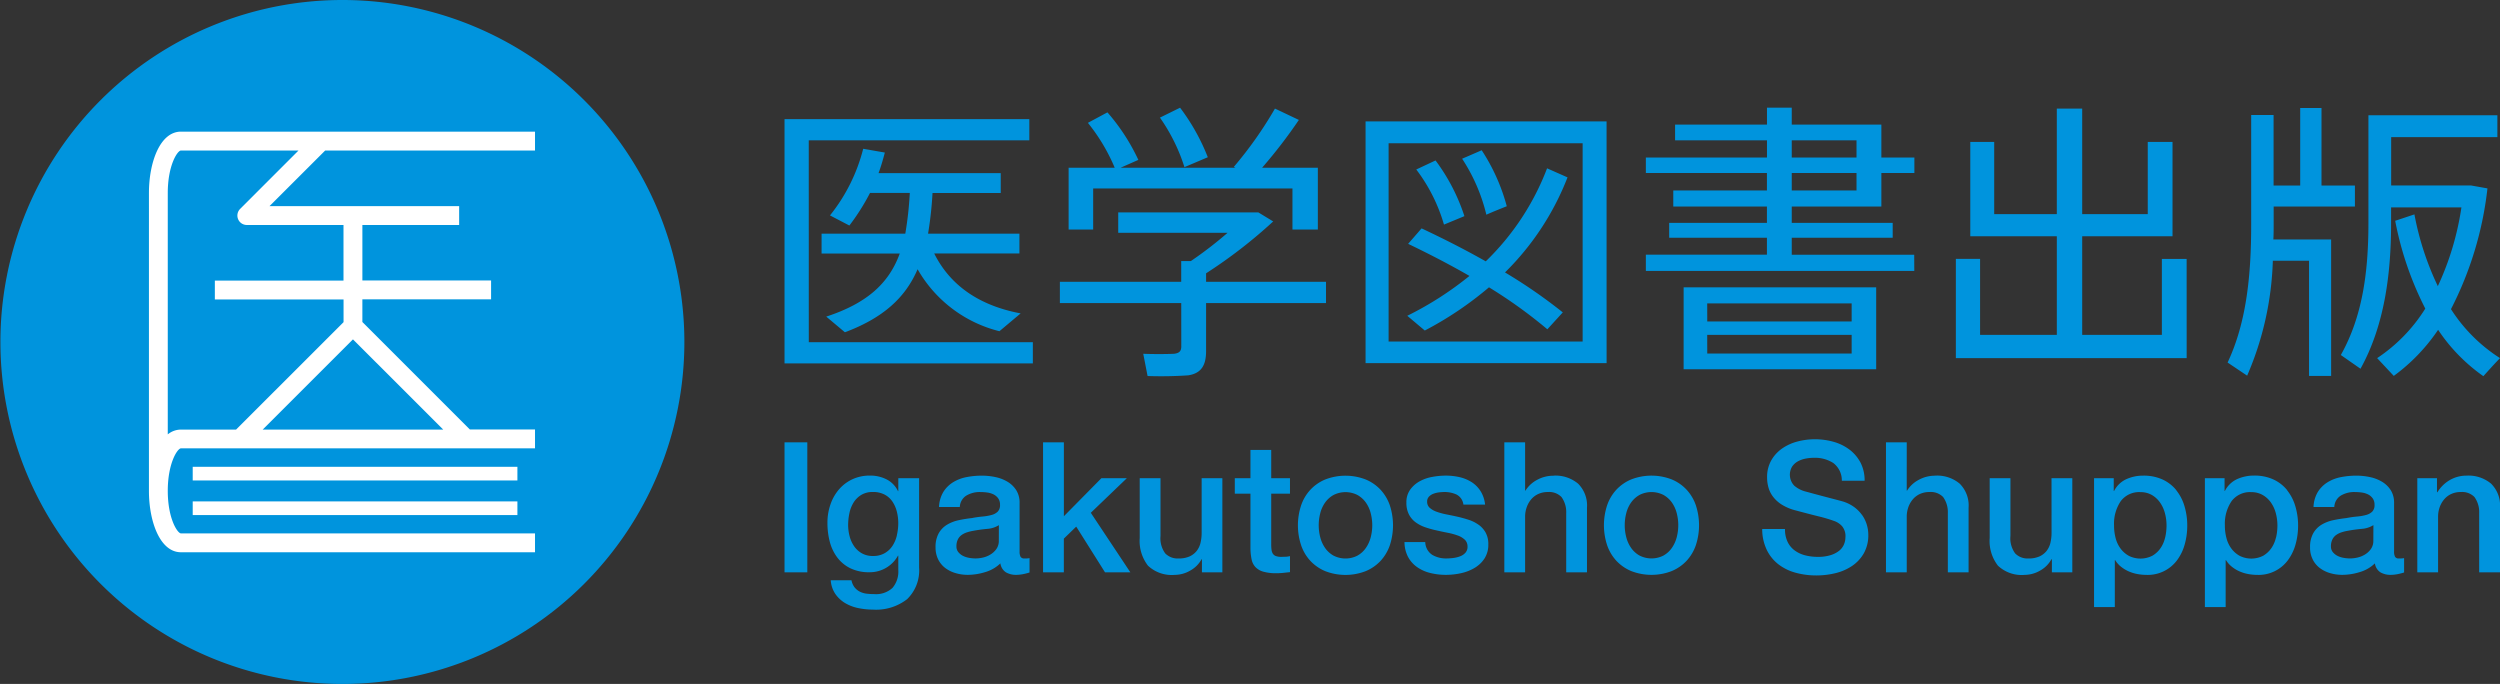 <svg xmlns="http://www.w3.org/2000/svg" width="212" height="58" viewBox="0 0 212 58">
  <rect x="0" y="0" width="212" height="58" fill="#333333" stroke="none"/>
  <g id="logo" transform="translate(105.935 29)">
    <g id="グループ_42" data-name="グループ 42" transform="translate(-105.935 -29)">
      <path id="パス_8" data-name="パス 8" d="M29.018,0A29,29,0,1,0,58.035,29,29.008,29.008,0,0,0,29.018,0M136.237,10.294H115.8v20.5h20.439Zm-2.029,18.669H117.753V12.149h16.455ZM68.582,11.9H87.287V10.1H66.528V30.817H87.585v-1.8h-19Zm33.84,1.433a17.569,17.569,0,0,0-2.351-4.2l-1.708.841a15.333,15.333,0,0,1,2.078,4.2ZM92.7,15.981h16.9v3.486h2.153V14.225h-4.727a42.5,42.5,0,0,0,3.118-4.055l-2.027-.963a33.232,33.232,0,0,1-3.49,4.945l.148.074H95.022l1.51-.668A17.009,17.009,0,0,0,93.91,9.528l-1.657.889a15.75,15.75,0,0,1,2.275,3.808H90.619v5.242H92.7Zm7.473,13.4c0,.372-.15.569-.619.619-.379.021-1.595.042-2.607,0l.368,1.886a33.527,33.527,0,0,0,3.452-.058c1.114-.174,1.509-.866,1.509-2.053V25.7h10.17V23.894h-10.17v-.717a41.735,41.735,0,0,0,5.691-4.4l-1.261-.767H94.825V19.74H104.1a33.412,33.412,0,0,1-3.117,2.4h-.816v1.756H89.877V25.7H100.17Zm97.507,2.5V20.308h-4.9c.026-.42.026-.841.026-1.262V17.514h6.891v-1.78h-2.834V9.157h-1.806v6.578H192.8V9.751H190.9v9.321c0,4.278-.4,8.283-2,11.671l1.658,1.113a26.428,26.428,0,0,0,2.178-9.743h3.07v9.767ZM70.062,26.845l1.586,1.332c3.273-1.227,5.141-2.956,6.164-5.347a11.067,11.067,0,0,0,6.939,5.257l1.8-1.511c-3.229-.609-5.864-2.154-7.33-5.081h7.226V19.814H78.7a31.445,31.445,0,0,0,.378-3.45h5.784V14.681H74.5c.211-.568.381-1.155.534-1.744L73.2,12.616a14.859,14.859,0,0,1-2.817,5.651l1.644.858a18.559,18.559,0,0,0,1.749-2.762h3.375a30.008,30.008,0,0,1-.381,3.45h-7.1V21.5H76.3c-.9,2.454-2.678,4.187-6.239,5.35m115.366-4.894h-2.1v6.443H176.57V20.036h7.659v-8h-2.1v6.12H176.57V9.207h-2.152v8.95h-5.31v-6.12H167.08v8h7.339v8.358h-6.508V21.951h-2.054v8.421h19.572Zm-42.656,9.36H159.1V24.364H142.772Zm2-5.588h12.249v1.533H144.775Zm0,2.671h12.249v1.582H144.775Zm55.4,2.871c2-3.617,2.593-7.929,2.593-12.317V17.589h5.964a24.09,24.09,0,0,1-2,6.676,24.436,24.436,0,0,1-1.985-6.085l-1.631.543a27.757,27.757,0,0,0,2.552,7.446,13.82,13.82,0,0,1-4.082,4.2l1.41,1.508a15.733,15.733,0,0,0,3.76-3.908A14.905,14.905,0,0,0,210.59,31.9c.4-.444.792-.889,1.41-1.532a13.588,13.588,0,0,1-4.157-4.154,29.493,29.493,0,0,0,3.093-10.238l-1.386-.247h-6.779V11.629h9.007V9.774H200.842v9.149c0,4.135-.5,7.919-2.341,11.182Zm-37.846-9.671H151.94V20.16H160.5V18.9H151.94V17.514h7.6V14.67h2.8v-1.31h-2.8V10.566h-7.6V9.132h-2.1v1.434h-7.793V11.9h7.793v1.459H139.569v1.31h10.267v1.484h-7.942v1.359h7.942V18.9h-8.289V20.16h8.289v1.434H139.569v1.384h22.763ZM151.94,11.9h5.493v1.459H151.94Zm0,2.769h5.493v1.483H151.94Zm-27.758,3.66a16.321,16.321,0,0,0-2.449-4.723l-1.633.767a14.283,14.283,0,0,1,2.349,4.673Zm-3.36,9.7a29.416,29.416,0,0,0,5.444-3.665,40.792,40.792,0,0,1,4.949,3.56l1.31-1.434a44.047,44.047,0,0,0-4.9-3.388,22.982,22.982,0,0,0,5.3-8.061l-1.733-.767a21.729,21.729,0,0,1-5.2,7.888c-1.656-.939-3.488-1.879-5.442-2.795l-1.14,1.311c1.857.89,3.613,1.806,5.2,2.721a28.178,28.178,0,0,1-5.273,3.38Zm6.952-10.54a16.326,16.326,0,0,0-2.126-4.747l-1.66.718a15.017,15.017,0,0,1,2.055,4.747c.493-.223.989-.42,1.731-.718m81.4,22.845a2.8,2.8,0,0,0-1.436.378,2.969,2.969,0,0,0-1.052,1.042l-.03-.03V40.55h-1.669v7.982h1.762V43.823a2.42,2.42,0,0,1,.138-.818,2.106,2.106,0,0,1,.388-.671,1.719,1.719,0,0,1,.6-.448,1.9,1.9,0,0,1,.8-.162,1.457,1.457,0,0,1,1.159.424,2.18,2.18,0,0,1,.4,1.366v5.017H212V43.051a2.6,2.6,0,0,0-.756-2.038,2.991,2.991,0,0,0-2.071-.68m-5.737,7.025a.359.359,0,0,1-.332-.138.944.944,0,0,1-.086-.463V42.649a1.978,1.978,0,0,0-.277-1.072,2.232,2.232,0,0,0-.734-.718,3.274,3.274,0,0,0-1.029-.4,5.5,5.5,0,0,0-1.158-.124,6.817,6.817,0,0,0-1.3.124,3.382,3.382,0,0,0-1.135.432,2.572,2.572,0,0,0-.828.818,2.675,2.675,0,0,0-.371,1.282h1.763a1.2,1.2,0,0,1,.54-.957,2.211,2.211,0,0,1,1.22-.308,4.223,4.223,0,0,1,.555.038,1.727,1.727,0,0,1,.533.155,1.091,1.091,0,0,1,.4.331.907.907,0,0,1,.163.556.788.788,0,0,1-.193.579,1.174,1.174,0,0,1-.526.285,4.262,4.262,0,0,1-.764.132,9.086,9.086,0,0,0-.912.132q-.557.061-1.1.177a3.213,3.213,0,0,0-.989.379,1.994,1.994,0,0,0-.71.725,2.357,2.357,0,0,0-.272,1.2,2.243,2.243,0,0,0,.225,1.027,2.063,2.063,0,0,0,.6.726,2.691,2.691,0,0,0,.874.432,3.611,3.611,0,0,0,1.035.147,5.069,5.069,0,0,0,1.474-.232,3.1,3.1,0,0,0,1.29-.742,1.079,1.079,0,0,0,.463.757,1.693,1.693,0,0,0,.9.217c.072,0,.16-.006.262-.016s.206-.025.311-.046.2-.044.3-.07.176-.049.239-.069v-1.22a1.2,1.2,0,0,1-.247.03Zm-2.177-1.512a1.187,1.187,0,0,1-.2.7,1.66,1.66,0,0,1-.5.47,2.09,2.09,0,0,1-.64.263,2.862,2.862,0,0,1-.633.077,3.259,3.259,0,0,1-.518-.046,1.909,1.909,0,0,1-.525-.162,1.238,1.238,0,0,1-.409-.316.74.74,0,0,1-.17-.494,1.307,1.307,0,0,1,.116-.579,1.006,1.006,0,0,1,.317-.386,1.625,1.625,0,0,1,.463-.232,3.724,3.724,0,0,1,.541-.132c.391-.072.783-.126,1.174-.162a2.145,2.145,0,0,0,.99-.316Zm-16.7-4.269a3.252,3.252,0,0,0-1.166-.911,3.819,3.819,0,0,0-1.645-.332,3.437,3.437,0,0,0-1.437.3,2.179,2.179,0,0,0-1.036,1h-.03V40.55h-1.669V51.481h1.76V47.5h.032a2.16,2.16,0,0,0,.5.563,2.916,2.916,0,0,0,.656.394,3.3,3.3,0,0,0,.742.224,4.4,4.4,0,0,0,.771.07,3.085,3.085,0,0,0,2.6-1.275,4.053,4.053,0,0,0,.633-1.334,5.854,5.854,0,0,0,.209-1.56,5.674,5.674,0,0,0-.233-1.652,3.927,3.927,0,0,0-.694-1.35m-.95,4a2.6,2.6,0,0,1-.386.9,2.175,2.175,0,0,1-.687.641,2.219,2.219,0,0,1-1.97.031,2.184,2.184,0,0,1-.7-.587,2.551,2.551,0,0,1-.441-.887,4.121,4.121,0,0,1-.146-1.12,3.407,3.407,0,0,1,.563-2.053,1.945,1.945,0,0,1,1.677-.772,1.906,1.906,0,0,1,.959.239,2.173,2.173,0,0,1,.694.634,2.815,2.815,0,0,1,.417.9,3.961,3.961,0,0,1,.14,1.05,4.567,4.567,0,0,1-.116,1.027m-51.851-5.242a2.855,2.855,0,0,0-1.429.363,2.551,2.551,0,0,0-.966.9h-.031V37.509h-1.762V48.532h1.762V43.823a2.4,2.4,0,0,1,.14-.818,2.083,2.083,0,0,1,.385-.671,1.741,1.741,0,0,1,.6-.448,1.9,1.9,0,0,1,.8-.162,1.461,1.461,0,0,1,1.16.424,2.168,2.168,0,0,1,.4,1.366v5.017h1.762V43.051a2.6,2.6,0,0,0-.756-2.038,2.991,2.991,0,0,0-2.071-.68m11.271,1.19a3.634,3.634,0,0,0-1.267-.872,4.751,4.751,0,0,0-3.415,0,3.63,3.63,0,0,0-1.266.872,3.724,3.724,0,0,0-.788,1.327,5.414,5.414,0,0,0,0,3.381,3.737,3.737,0,0,0,.788,1.328,3.641,3.641,0,0,0,1.266.871,4.751,4.751,0,0,0,3.415,0,3.645,3.645,0,0,0,1.267-.871,3.754,3.754,0,0,0,.789-1.328,5.432,5.432,0,0,0,0-3.381,3.74,3.74,0,0,0-.789-1.327m-.834,4.036a2.863,2.863,0,0,1-.409.9,2.153,2.153,0,0,1-.711.649,2.23,2.23,0,0,1-2.038,0,2.133,2.133,0,0,1-.711-.649,2.777,2.777,0,0,1-.409-.9,4.061,4.061,0,0,1,0-2.045,2.685,2.685,0,0,1,.409-.9,2.175,2.175,0,0,1,.711-.641,2.23,2.23,0,0,1,2.038,0,2.2,2.2,0,0,1,.711.641,2.765,2.765,0,0,1,.409.9,4.032,4.032,0,0,1,0,2.045m-16.8-1.057a3.057,3.057,0,0,0-.826-.417c-.31-.1-.623-.19-.944-.263s-.648-.139-.958-.2a5.654,5.654,0,0,1-.827-.224,1.775,1.775,0,0,1-.587-.332.673.673,0,0,1-.223-.524.582.582,0,0,1,.155-.425,1,1,0,0,1,.379-.248,2.062,2.062,0,0,1,.477-.116,3.89,3.89,0,0,1,.441-.03,2.42,2.42,0,0,1,1.044.216,1.1,1.1,0,0,1,.579.849h1.839a2.656,2.656,0,0,0-.38-1.135,2.481,2.481,0,0,0-.757-.765,3.226,3.226,0,0,0-1.021-.424,5.168,5.168,0,0,0-1.18-.132,6.387,6.387,0,0,0-1.137.109,3.487,3.487,0,0,0-1.08.377,2.424,2.424,0,0,0-.8.711,1.812,1.812,0,0,0-.317,1.089,2.136,2.136,0,0,0,.217,1.011,1.916,1.916,0,0,0,.579.672,3.111,3.111,0,0,0,.818.417,8.668,8.668,0,0,0,.951.262c.32.073.633.14.943.2a5.747,5.747,0,0,1,.827.224,1.742,1.742,0,0,1,.6.347.778.778,0,0,1,.247.556.763.763,0,0,1-.163.548,1.115,1.115,0,0,1-.456.316,2.448,2.448,0,0,1-.593.147,4.689,4.689,0,0,1-.565.038,2.3,2.3,0,0,1-1.219-.308,1.324,1.324,0,0,1-.587-1.08h-1.761a2.747,2.747,0,0,0,.285,1.227,2.5,2.5,0,0,0,.741.864,3.264,3.264,0,0,0,1.114.518,5.46,5.46,0,0,0,1.4.17,5.836,5.836,0,0,0,1.251-.14,3.806,3.806,0,0,0,1.151-.447,2.566,2.566,0,0,0,.843-.8,2.145,2.145,0,0,0,.323-1.2,2,2,0,0,0-.223-.988,2.043,2.043,0,0,0-.587-.664m-8.329-2.979a3.634,3.634,0,0,0-1.267-.872,4.751,4.751,0,0,0-3.415,0,3.616,3.616,0,0,0-1.265.872,3.681,3.681,0,0,0-.788,1.327,5.395,5.395,0,0,0,0,3.381,3.693,3.693,0,0,0,.788,1.328,3.627,3.627,0,0,0,1.265.871,4.751,4.751,0,0,0,3.415,0,3.645,3.645,0,0,0,1.267-.871,3.754,3.754,0,0,0,.789-1.328,5.452,5.452,0,0,0,0-3.381,3.741,3.741,0,0,0-.789-1.327m-.834,4.036a2.819,2.819,0,0,1-.409.9,2.149,2.149,0,0,1-.71.649,2.232,2.232,0,0,1-2.039,0,2.133,2.133,0,0,1-.711-.649,2.777,2.777,0,0,1-.409-.9,4.062,4.062,0,0,1,0-2.045,2.685,2.685,0,0,1,.409-.9,2.174,2.174,0,0,1,.711-.641,2.232,2.232,0,0,1,2.039,0,2.191,2.191,0,0,1,.71.641,2.724,2.724,0,0,1,.409.9,4.032,4.032,0,0,1,0,2.045m47.88-5.226a2.851,2.851,0,0,0-1.428.363,2.558,2.558,0,0,0-.966.9h-.031V37.509h-1.761V48.532h1.761V43.823a2.444,2.444,0,0,1,.138-.818,2.107,2.107,0,0,1,.387-.671,1.728,1.728,0,0,1,.6-.448,1.9,1.9,0,0,1,.8-.162,1.458,1.458,0,0,1,1.16.424,2.18,2.18,0,0,1,.4,1.366v5.017h1.76V43.051a2.6,2.6,0,0,0-.755-2.038,2.991,2.991,0,0,0-2.071-.68m9.862,4.849a3.607,3.607,0,0,1-.1.864,1.771,1.771,0,0,1-.333.687,1.649,1.649,0,0,1-.6.455,2.216,2.216,0,0,1-.927.17,1.46,1.46,0,0,1-1.127-.431,2.156,2.156,0,0,1-.4-1.483V40.55h-1.76v5.064a3.425,3.425,0,0,0,.7,2.355,2.93,2.93,0,0,0,2.279.78A2.635,2.635,0,0,0,173,48.386a2.422,2.422,0,0,0,.964-.965H174v1.111h1.731V40.55h-1.763Zm-16.08-1.521a3,3,0,0,0-.672-.672,3.245,3.245,0,0,0-.943-.463c-.144-.041-.383-.106-.718-.193l-1.027-.27q-.526-.139-.952-.255c-.284-.078-.445-.121-.486-.132a2.332,2.332,0,0,1-.95-.5,1.346,1.346,0,0,1-.17-1.613,1.442,1.442,0,0,1,.485-.44,2.217,2.217,0,0,1,.65-.232,3.638,3.638,0,0,1,.7-.069,2.878,2.878,0,0,1,1.652.439,1.854,1.854,0,0,1,.727,1.505h1.931a3.269,3.269,0,0,0-.339-1.52,3.313,3.313,0,0,0-.919-1.1,4.029,4.029,0,0,0-1.344-.672,5.813,5.813,0,0,0-1.632-.225,5.7,5.7,0,0,0-1.467.194,4.043,4.043,0,0,0-1.3.594,3.091,3.091,0,0,0-.92,1.012,2.855,2.855,0,0,0-.348,1.443,3.167,3.167,0,0,0,.115.849,2.346,2.346,0,0,0,.395.788,2.778,2.778,0,0,0,.75.671,4.1,4.1,0,0,0,1.18.487q1.145.308,1.924.5a13.064,13.064,0,0,1,1.367.408,1.625,1.625,0,0,1,.625.425,1.307,1.307,0,0,1,.287.934,1.6,1.6,0,0,1-.124.61,1.358,1.358,0,0,1-.4.532,2.193,2.193,0,0,1-.727.378,3.492,3.492,0,0,1-1.082.148,4.281,4.281,0,0,1-1.089-.132,2.565,2.565,0,0,1-.888-.417,1.944,1.944,0,0,1-.6-.734,2.469,2.469,0,0,1-.216-1.081h-1.932a4.074,4.074,0,0,0,.386,1.769,3.457,3.457,0,0,0,.989,1.227,4.158,4.158,0,0,0,1.451.711,6.615,6.615,0,0,0,1.777.232,6.737,6.737,0,0,0,1.608-.193,4.36,4.36,0,0,0,1.406-.61,3.235,3.235,0,0,0,1-1.073,3.117,3.117,0,0,0,.38-1.583,2.951,2.951,0,0,0-.133-.864,2.829,2.829,0,0,0-.4-.81M101.9,45.182a3.557,3.557,0,0,1-.1.864,1.769,1.769,0,0,1-.332.687,1.654,1.654,0,0,1-.6.455,2.229,2.229,0,0,1-.929.17,1.467,1.467,0,0,1-1.128-.431,2.167,2.167,0,0,1-.4-1.483V40.55H96.648v5.064a3.431,3.431,0,0,0,.7,2.355,2.935,2.935,0,0,0,2.28.78,2.623,2.623,0,0,0,1.3-.362,2.427,2.427,0,0,0,.966-.965h.03v1.111h1.732V40.55H101.9ZM86.878,47.358a.359.359,0,0,1-.332-.138.946.946,0,0,1-.085-.463V42.649a1.97,1.97,0,0,0-.278-1.072,2.232,2.232,0,0,0-.734-.718,3.268,3.268,0,0,0-1.028-.4,5.5,5.5,0,0,0-1.158-.124,6.819,6.819,0,0,0-1.3.124,3.382,3.382,0,0,0-1.135.432,2.572,2.572,0,0,0-.828.818,2.675,2.675,0,0,0-.371,1.282h1.763a1.2,1.2,0,0,1,.54-.957,2.211,2.211,0,0,1,1.22-.308,4.223,4.223,0,0,1,.555.038,1.719,1.719,0,0,1,.533.155,1.094,1.094,0,0,1,.4.331.913.913,0,0,1,.162.556.788.788,0,0,1-.193.579,1.169,1.169,0,0,1-.526.285,4.266,4.266,0,0,1-.763.132,9.063,9.063,0,0,0-.913.132q-.557.061-1.1.177a3.194,3.194,0,0,0-.989.379,1.989,1.989,0,0,0-.711.725,2.357,2.357,0,0,0-.272,1.2,2.243,2.243,0,0,0,.225,1.027,2.074,2.074,0,0,0,.6.726,2.692,2.692,0,0,0,.874.432,3.613,3.613,0,0,0,1.036.147,5.074,5.074,0,0,0,1.474-.232,3.1,3.1,0,0,0,1.289-.742,1.074,1.074,0,0,0,.465.757,1.683,1.683,0,0,0,.895.217c.073,0,.16-.006.263-.016s.206-.025.31-.046.2-.044.3-.07.177-.049.239-.069v-1.22a1.18,1.18,0,0,1-.247.03ZM84.7,45.846a1.194,1.194,0,0,1-.2.7,1.676,1.676,0,0,1-.5.47,2.09,2.09,0,0,1-.64.263,2.863,2.863,0,0,1-.634.077,3.258,3.258,0,0,1-.517-.046,1.9,1.9,0,0,1-.525-.162,1.224,1.224,0,0,1-.408-.316.735.735,0,0,1-.17-.494,1.307,1.307,0,0,1,.115-.579,1.009,1.009,0,0,1,.318-.386A1.606,1.606,0,0,1,82,45.143a3.724,3.724,0,0,1,.541-.132c.39-.072.783-.126,1.174-.162a2.141,2.141,0,0,0,.99-.316Zm-8.523-4.2h-.029a2.151,2.151,0,0,0-.976-1,3.063,3.063,0,0,0-1.389-.317,3.474,3.474,0,0,0-1.523.324,3.4,3.4,0,0,0-1.134.872,3.883,3.883,0,0,0-.711,1.274,4.71,4.71,0,0,0-.248,1.529,6.3,6.3,0,0,0,.2,1.621,3.821,3.821,0,0,0,.641,1.335,3.094,3.094,0,0,0,1.114.911,3.644,3.644,0,0,0,1.63.331,2.716,2.716,0,0,0,1.381-.37,2.687,2.687,0,0,0,1.014-1.035h.029v1.22a2.123,2.123,0,0,1-.494,1.513,2.051,2.051,0,0,1-1.559.525,5.2,5.2,0,0,1-.65-.038,1.663,1.663,0,0,1-.563-.171,1.36,1.36,0,0,1-.441-.362,1.4,1.4,0,0,1-.262-.6H70.447a2.347,2.347,0,0,0,.4,1.173,2.693,2.693,0,0,0,.842.773,3.609,3.609,0,0,0,1.113.416,6.074,6.074,0,0,0,1.212.124,4.278,4.278,0,0,0,2.912-.887,3.4,3.4,0,0,0,1.014-2.694V40.55H76.177Zm-.116,3.728a2.758,2.758,0,0,1-.37.9,1.959,1.959,0,0,1-.665.633,1.936,1.936,0,0,1-1,.24,1.841,1.841,0,0,1-.951-.232,2.005,2.005,0,0,1-.649-.6,2.644,2.644,0,0,1-.379-.841,3.767,3.767,0,0,1-.124-.965,4.738,4.738,0,0,1,.109-1,2.737,2.737,0,0,1,.355-.9,1.975,1.975,0,0,1,.65-.641,1.849,1.849,0,0,1,.989-.247,2.073,2.073,0,0,1,.98.216,1.823,1.823,0,0,1,.664.587,2.641,2.641,0,0,1,.379.849,3.906,3.906,0,0,1,.124.988,4.5,4.5,0,0,1-.116,1.011m117.9-3.8a3.247,3.247,0,0,0-1.167-.911,3.811,3.811,0,0,0-1.644-.332,3.445,3.445,0,0,0-1.438.3,2.176,2.176,0,0,0-1.035,1h-.03V40.55h-1.669V51.481h1.761V47.5h.031a2.178,2.178,0,0,0,.5.563,2.915,2.915,0,0,0,.656.394,3.31,3.31,0,0,0,.741.224,4.417,4.417,0,0,0,.773.07,3.085,3.085,0,0,0,2.6-1.275,4.073,4.073,0,0,0,.633-1.334,5.854,5.854,0,0,0,.209-1.56,5.674,5.674,0,0,0-.233-1.652,3.911,3.911,0,0,0-.694-1.35m-.95,4a2.584,2.584,0,0,1-.388.9,2.161,2.161,0,0,1-.686.641,2.219,2.219,0,0,1-1.97.031,2.194,2.194,0,0,1-.7-.587,2.517,2.517,0,0,1-.441-.887,4.122,4.122,0,0,1-.146-1.12,3.4,3.4,0,0,1,.563-2.053,1.945,1.945,0,0,1,1.677-.772,1.9,1.9,0,0,1,.958.239,2.166,2.166,0,0,1,.7.634,2.815,2.815,0,0,1,.417.9,4,4,0,0,1,.14,1.05,4.568,4.568,0,0,1-.116,1.027M95.558,40.55H93.4l-3.183,3.227V37.509H88.451V48.532h1.762V45.676l1.051-1.019,2.44,3.875h2.149L92.5,43.484ZM66.528,48.532H68.46V37.509H66.528ZM107.8,38.157h-1.761V40.55h-1.328v1.313h1.328v4.709a4.954,4.954,0,0,0,.1.88,1.334,1.334,0,0,0,.326.64,1.484,1.484,0,0,0,.664.386,3.923,3.923,0,0,0,1.121.131,5.363,5.363,0,0,0,.571-.03q.279-.031.57-.062V47.159a1.963,1.963,0,0,1-.371.054c-.124,0-.247.008-.37.008a1.266,1.266,0,0,1-.464-.07.529.529,0,0,1-.256-.209.859.859,0,0,1-.107-.34,3.874,3.874,0,0,1-.024-.478V41.863h1.591V40.55H107.8Z" fill="#0094dd"/>
      <path id="パス_9" data-name="パス 9" d="M45.393,12.784v-1.6H15.368c-1.782,0-2.714,2.617-2.714,5.2V41.652c0,2.586.932,5.2,2.714,5.2H45.393v-1.6H15.368c-.286,0-1.117-1.241-1.117-3.606s.83-3.605,1.117-3.605H45.393v-1.6H39.868l-9.115-9.115v-1.92H41.668v-1.6H30.754V19.1H38.96V17.5H22.879L27.6,12.784ZM37.609,36.45H22.3L29.955,28.8ZM20.386,17.737a.8.8,0,0,0,.566,1.363h8.2v4.718H18.243v1.6H29.157v1.92L20.043,36.45H15.368a1.764,1.764,0,0,0-1.117.407V16.389c0-2.366.83-3.605,1.117-3.605h9.971ZM43.9,39.605H16.366v1.16H43.9ZM16.366,43.7H43.9v-1.16H16.366Z" transform="translate(-0.024 -0.021)" fill="#fff"/>
    </g>
  </g>
</svg>
